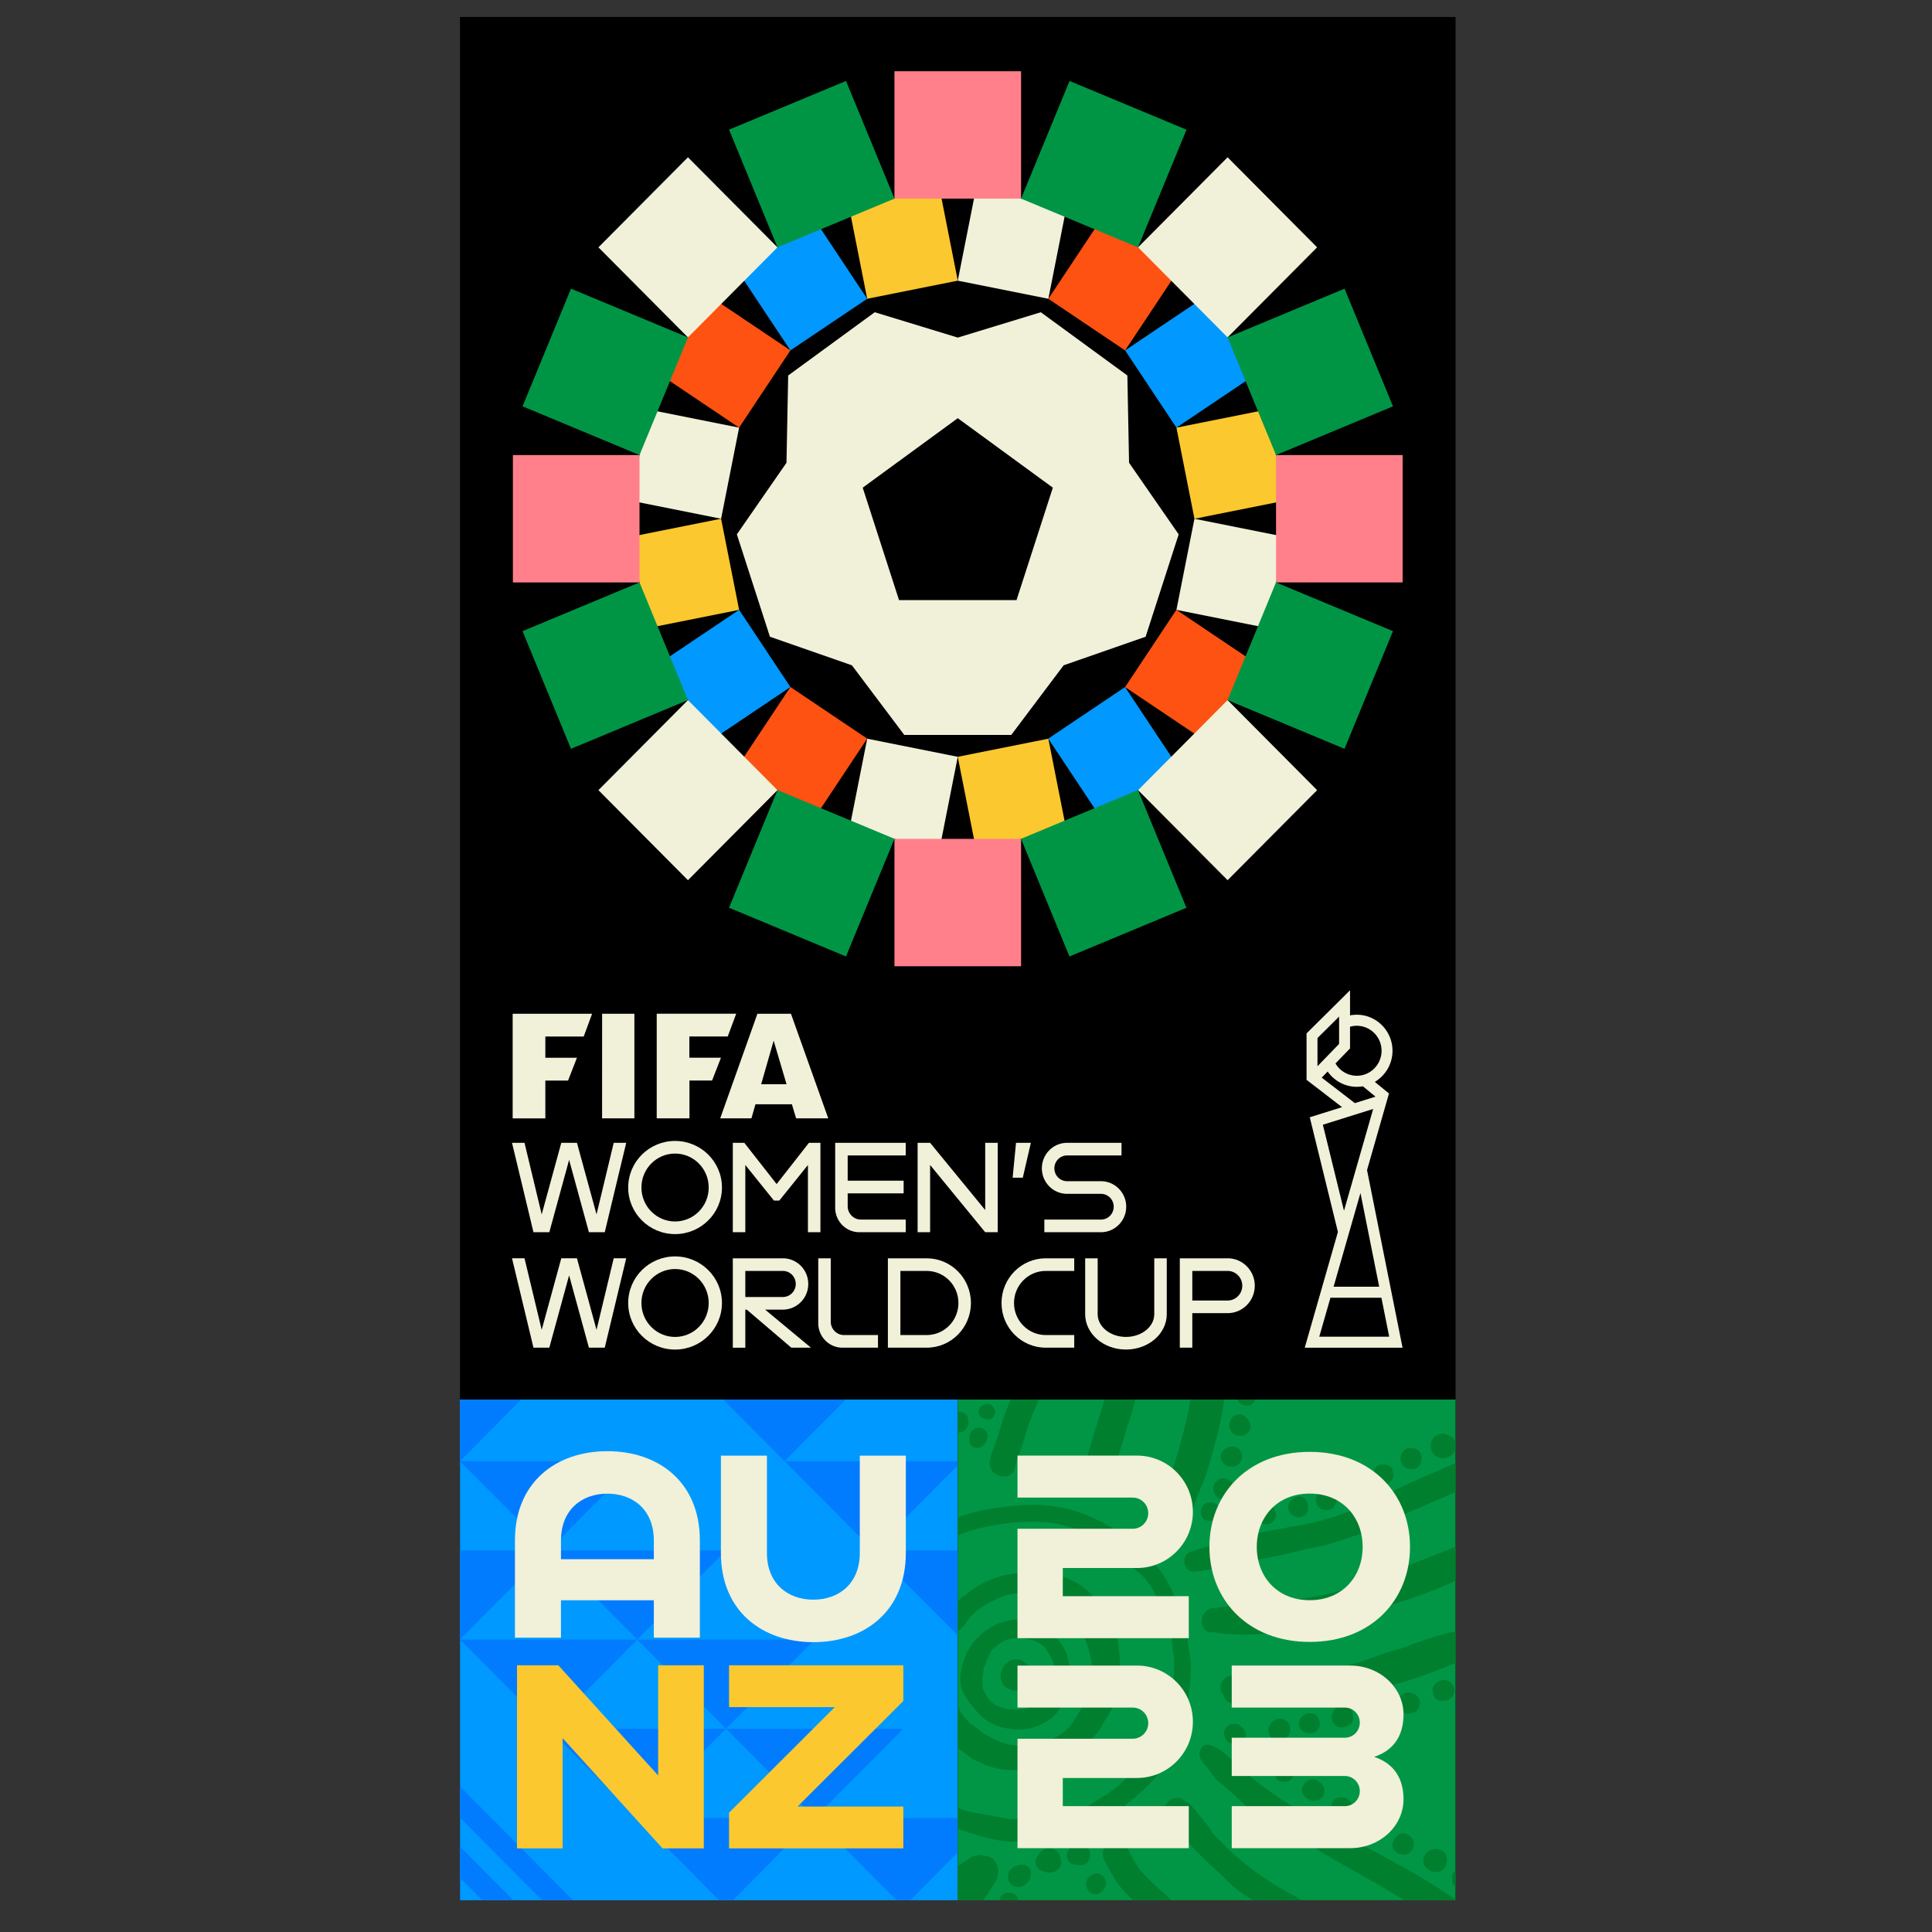 <svg xmlns='http://www.w3.org/2000/svg' xmlns:xlink='http://www.w3.org/1999/xlink' xml:space='preserve' id='Layer_1' version='1.1' viewBox='0 0 100 100'><rect x="0" y="0" width="100" height="100" fill="#333333" stroke="none"/><style id='style2' type='text/css'>.st0{fill:#f1f0d9}.st1{fill:#fcc82f}.st2{fill:#0198ff}.st3{fill:#fd5211}.st4{fill:#ff808b}.st5{fill:#009545}</style><g id='g3380' transform='matrix(.211 0 0 .211 0 -200)'><g id='g1031' style='opacity:1' transform='matrix(1.529 0 0 1.538 112.836 952.026)'><g id='g1114' transform='scale(.298)'><path id='rect4' fill='#000000' d='M0 0h536v1008H0z'/><g id='g76'><path id='path6' d='m360.216 238.61-.908-46.707-46.606-33.861L268 171.611l-44.702-13.57-46.606 33.861-.908 46.707-26.719 38.321 17.802 54.789 44.14 15.297 28.189 37.253h57.608l28.189-37.253 44.14-15.297 17.802-54.789zm-60.584 73.498h-63.264l-19.55-60.168L268 214.754l51.182 37.186Z' class='st0' style='fill:#f1f0d9'/><g id='g40'><path id='rect8' d='M213.909 96.757h49.719v49.719h-49.719z' class='st1' style='fill:#fcc82f' transform='rotate(-11.246 238.768 121.592)'/><path id='rect10' d='M159.896 119.129h49.719v49.719h-49.719z' class='st2' style='fill:#0198ff' transform='rotate(-33.75 184.745 143.982)'/><path id='rect12' d='M96.184 214.482h49.719v49.719H96.184z' class='st0' style='fill:#f1f0d9' transform='rotate(-78.749 121.046 239.339)'/><path id='rect14' d='M118.557 160.469h49.719v49.719h-49.719z' class='st3' style='fill:#fd5211' transform='rotate(-56.25 143.412 185.321)'/><path id='rect16' d='M96.184 272.945h49.719v49.719H96.184z' class='st1' style='fill:#fcc82f' transform='rotate(-101.251 121.043 297.8)'/><path id='rect18' d='M118.557 326.958h49.719v49.719h-49.719z' class='st2' style='fill:#0198ff' transform='scale(-1) rotate(56.25 658.182 -268.3)'/><path id='rect20' d='M213.909 390.67h49.719v49.719h-49.719z' class='st0' style='fill:#f1f0d9' transform='rotate(-168.754 238.768 415.525)'/><path id='rect22' d='M159.896 368.297h49.719v49.719h-49.719z' class='st3' style='fill:#fd5211' transform='scale(-1) rotate(33.75 1295.99 -609.03)'/><path id='rect24' d='M272.372 390.67h49.719v49.719h-49.719z' class='st1' style='fill:#fcc82f' transform='rotate(168.754 297.227 415.527)'/><path id='rect26' d='M326.385 368.297h49.719v49.719h-49.719z' class='st2' style='fill:#0198ff' transform='scale(-1) rotate(-33.75 -1295.997 1157.829)'/><path id='rect28' d='M390.097 272.945h49.719v49.719h-49.719z' class='st0' style='fill:#f1f0d9' transform='rotate(101.251 414.951 297.802)'/><path id='rect30' d='M367.724 326.958h49.719v49.719h-49.719z' class='st3' style='fill:#fd5211' transform='scale(-1) rotate(-56.25 -658.178 734.45)'/><path id='rect32' d='M390.097 214.482h49.719v49.719h-49.719z' class='st1' style='fill:#fcc82f' transform='rotate(78.749 414.952 239.346)'/><path id='rect34' d='M367.724 160.469h49.719v49.719h-49.719z' class='st2' style='fill:#0198ff' transform='rotate(56.25 392.57 185.324)'/><path id='rect36' d='M272.372 96.757h49.719v49.719h-49.719z' class='st0' style='fill:#f1f0d9' transform='rotate(11.246 297.21 121.634)'/><path id='rect38' d='M326.385 119.129h49.719v49.719h-49.719z' class='st3' style='fill:#fd5211' transform='rotate(33.75 351.226 143.98)'/></g><g id='g74'><path id='rect42' d='M233.917 29.059h68.166v68.166h-68.166z' class='st4' style='fill:#ff808b'/><path id='rect44' d='M155.302 44.697h68.166v68.166h-68.166z' class='st5' style='fill:#009545' transform='rotate(-22.5 189.376 78.777)'/><path id='rect46' d='M44.124 155.875h68.166v68.166H44.124z' class='st5' style='fill:#009545' transform='rotate(-67.5 78.206 189.954)'/><path id='rect48' d='M88.656 89.228h68.166v68.166H88.656z' class='st0' style='fill:#f1f0d9' transform='rotate(-45.001 122.738 123.313)'/><path id='rect50' d='M28.486 234.49h68.166v68.166H28.486z' class='st4' style='fill:#ff808b' transform='rotate(-90 62.57 268.573)'/><path id='rect52' d='M44.124 313.104h68.166v68.166H44.124z' class='st5' style='fill:#009545' transform='scale(-1) rotate(67.5 519.593 -117.04)'/><path id='rect54' d='M155.302 424.283h68.166v68.166h-68.166z' class='st5' style='fill:#009545' transform='scale(-1) rotate(22.5 2304.255 -952.07)'/><path id='rect56' d='M88.656 379.751h68.166v68.166H88.656z' class='st0' style='fill:#f1f0d9' transform='rotate(-134.999 122.738 413.836)'/><path id='rect58' d='M233.917 439.92h68.166v68.166h-68.166z' class='st4' style='fill:#ff808b' transform='rotate(180 268 474.003)'/><path id='rect60' d='M312.532 424.283h68.166v68.166h-68.166z' class='st5' style='fill:#009545' transform='scale(-1) rotate(-22.5 -2304.265 1742.465)'/><path id='rect62' d='M423.71 313.104h68.166v68.166H423.71z' class='st5' style='fill:#009545' transform='scale(-1) rotate(-67.5 -519.59 685.124)'/><path id='rect64' d='M379.178 379.751h68.166v68.166h-68.166z' class='st0' style='fill:#f1f0d9' transform='rotate(134.999 413.264 413.835)'/><path id='rect66' d='M439.347 234.49h68.166v68.166h-68.166z' class='st4' style='fill:#ff808b' transform='rotate(90 473.43 268.573)'/><path id='rect68' d='M423.71 155.875h68.166v68.166H423.71z' class='st5' style='fill:#009545' transform='rotate(67.5 457.783 189.956)'/><path id='rect70' d='M312.532 44.697h68.166v68.166h-68.166z' class='st5' style='fill:#009545' transform='rotate(22.5 346.6 78.775)'/><path id='rect72' d='M379.178 89.228h68.166v68.166h-68.166z' class='st0' style='fill:#f1f0d9' transform='rotate(45.001 413.265 123.307)'/></g></g><g id='g138' transform='matrix(1 0 0 1.004 0 -4.845)'><g id='g86'><g id='g84'><g id='g82'><g id='g80'><path id='path78' d='m507.462 714.248-19.122-94.695 11.812-40.827-7.622-6.2c5.687-3.34 9.515-9.515 9.515-16.573 0-10.592-8.623-19.215-19.215-19.215-1.245 0-2.465.118-3.643.345V523.69l-23.413 23.001v24.742l4.03 3.071 15.076 11.5-17.372 5.393 15.152 61.136-17.86 61.716h52.662zM479.187 543.14a13.073 13.073 0 0 1 3.643-.513c7.344 0 13.326 5.982 13.326 13.326s-5.982 13.318-13.326 13.318a13.295 13.295 0 0 1-11.467-6.57l7.824-8.001zm-17.524 6.015 11.635-11.425v14.563l-11.635 11.896zm2.288 21.108 3.188-3.247c3.483 4.921 9.212 8.144 15.69 8.144 1.11 0 2.204-.093 3.264-.278h.008l6.789 5.527-11.113 3.449zm.606 25.112 27.081-8.413-15.707 54.28zm20.241 36.402 10.087 49.947h-24.549zm11.282 55.836 4.19 20.746h-37.64l6.007-20.746z' class='st0' style='fill:#f1f0d9'/></g></g></g></g><g id='g136'><g id='g102'><path id='polygon88' d='m43.996 643.172-9.252-38.147h-6.73l11.556 47.65H48.1l10.656-38.56 10.656 38.56h8.53l11.556-47.65h-6.73l-9.252 38.147-10.542-38.147h-8.436z' class='st0' style='fill:#f1f0d9'/><path id='path90' d='M115.799 604.02c-13.939 0-25.238 11.117-25.238 24.83 0 13.713 11.3 24.83 25.238 24.83 13.938 0 25.238-11.117 25.238-24.83.001-13.714-11.299-24.83-25.238-24.83zm0 42.928c-10.002 0-18.111-8.103-18.111-18.099s8.109-18.099 18.111-18.099 18.111 8.103 18.111 18.099-8.108 18.099-18.111 18.099z' class='st0' style='fill:#f1f0d9'/><path id='polygon92' d='M194.059 652.675h-6.73v-35.826l-15.404 18.958h-2.894l-15.412-18.975v35.843h-6.731v-47.65h6.192l17.398 21.991 17.389-21.991h6.192z' class='st0' style='fill:#f1f0d9'/><path id='path94' d='M239.982 611.755v-6.73h-37.978v34.61c0 7.202 5.838 13.04 13.04 13.04h24.938v-6.73h-24.097a7.151 7.151 0 0 1-7.151-7.151v-6.848h30.126v-6.73h-30.126v-13.461z' class='st0' style='fill:#f1f0d9'/><path id='polygon96' d='M253.112 652.675h-6.73v-47.65h6.73l29.656 35.825v-35.825h6.73v47.65h-6.73l-29.656-35.826z' class='st0' style='fill:#f1f0d9'/><path id='polygon98' d='m299.362 605.025-1.822 18.578h5.468l4.347-18.578z' class='st0' style='fill:#f1f0d9'/><path id='path100' d='M358.681 639.08c0 7.504-6.082 13.595-13.595 13.595h-30.471v-6.73h30.471a6.862 6.862 0 0 0 6.865-6.865 6.862 6.862 0 0 0-6.865-6.865h-18.214c-7.504 0-13.595-6.091-13.595-13.595 0-7.504 6.091-13.595 13.595-13.595h29.277v6.73h-29.277a6.862 6.862 0 0 0-6.865 6.865 6.862 6.862 0 0 0 6.865 6.865h18.214c7.513 0 13.595 6.09 13.595 13.595z' class='st0' style='fill:#f1f0d9'/></g><g id='g124'><path id='polygon104' d='M46.3 714.228h1.799l10.656-38.559 10.656 38.559h8.53l11.556-47.65h-6.73l-9.252 38.147-10.542-38.147h-8.436l-10.542 38.147-9.251-38.147h-6.73l11.556 47.65h1.799z' class='st0' style='fill:#f1f0d9'/><path id='path106' d='M115.799 665.574c-13.939 0-25.238 11.117-25.238 24.83 0 13.713 11.3 24.83 25.238 24.83 13.938 0 25.238-11.117 25.238-24.83.001-13.714-11.299-24.83-25.238-24.83zm0 42.928c-10.002 0-18.111-8.103-18.111-18.099s8.109-18.099 18.111-18.099 18.111 8.103 18.111 18.099-8.108 18.099-18.111 18.099z' class='st0' style='fill:#f1f0d9'/><path id='path108' d='M380.521 666.581v29.798c0 10.407-9.835 18.845-21.966 18.845s-21.966-8.438-21.966-18.845v-29.798h6.73v29.798c0 6.688 6.823 12.115 15.236 12.115s15.236-5.426 15.236-12.115v-29.798z' class='st0' style='fill:#f1f0d9'/><g id='g112'><path id='path110' d='M164.278 693.94h9.55c7.555 0 13.679-6.125 13.679-13.679 0-7.555-6.125-13.679-13.679-13.679h-26.939v47.65h6.73V693.94h.766l24.004 20.292h10.568zm-10.659-6.73v-13.898h20.209a6.951 6.951 0 0 1 6.949 6.949 6.951 6.951 0 0 1-6.949 6.949z' class='st0' style='fill:#f1f0d9'/></g><g id='g116'><path id='path114' d='M206.771 707.501a7.151 7.151 0 0 1-7.151-7.151v-33.769h-6.73v34.61c0 7.202 5.838 13.04 13.04 13.04h19.119v-6.73z' class='st0' style='fill:#f1f0d9'/></g><path id='path118' d='M251.258 666.581h-20.881v47.65h20.881c13.158 0 23.825-10.667 23.825-23.825 0-13.157-10.667-23.825-23.825-23.825zm0 40.92h-14.15v-34.19h14.15c9.439 0 17.095 7.656 17.095 17.095s-7.656 17.095-17.095 17.095z' class='st0' style='fill:#f1f0d9'/><path id='path120' d='M330.7 707.501h-15.325c-9.439 0-17.095-7.656-17.095-17.095s7.656-17.095 17.095-17.095H330.7v-6.73h-15.325c-13.158 0-23.825 10.667-23.825 23.825s10.667 23.825 23.825 23.825H330.7Z' class='st0' style='fill:#f1f0d9'/><path id='path122' d='M413.281 666.581h-25.743v47.65h6.73v-18.416h19.013c8.076 0 14.613-6.545 14.613-14.622 0-8.067-6.537-14.612-14.613-14.612zm0 22.505h-19.013v-15.774h19.013a7.883 7.883 0 0 1 7.883 7.883c-.001 4.357-3.526 7.891-7.883 7.891z' class='st0' style='fill:#f1f0d9'/></g><g id='g134'><path id='polygon126' d='M76.504 591.959h17.394v-55.736H76.526z' class='st0' style='fill:#f1f0d9'/><path id='polygon128' d='M45.961 548.359h20.654l4.517-12.136H28.364v55.781h17.597v-20.159h12.226l4.787-12.181H45.961z' class='st0' style='fill:#f1f0d9'/><path id='path130' d='M178.199 536.223H160.13l-20.024 55.736h16.811l2.158-7.484h19.62l2.27 7.484h17.305zM162.152 573.8l6.72-23.238 6.944 23.238z' class='st0' style='fill:#f1f0d9'/><path id='polygon132' d='m135.723 571.822 4.787-12.181h-17.013v-11.304h20.654l4.562-12.136h-42.791V591.959h17.62v-20.137z' class='st0' style='fill:#f1f0d9'/></g></g></g><g id='g166'><path id='rect140' d='M0 740h268v268H0z' style='fill:#09f'/><g id='g150'><defs id='defs143'><path id='SVGID_1_' d='M0 740h268v268H0z'/></defs><clipPath id='SVGID_00000054985755748264509110000002163270367851144075_'><use xlink:href='#SVGID_1_' id='use145' width='100%' height='100%' x='0' y='0' style='overflow:visible'/></clipPath><path id='path148' d='m95.479 773-47.74 47.74L0 773ZM47.74 820.74l47.74 47.74 47.74-47.74zm47.739 47.739 47.74 47.74 47.74-47.74zm47.74 47.74 47.74 47.74 47.74-47.74zm47.739 47.739 47.74 47.74 47.74-47.74zM-47.74 820.74 0 868.479l47.74-47.74h-95.48ZM0 868.479l47.74 47.74 47.74-47.74zm47.74 47.74 47.74 47.74 47.74-47.74zm47.739 47.739 47.74 47.74 47.74-47.74zM-47.74 725.26 0 773l47.74-47.74ZM174.74 773l47.74 47.74L270.22 773Zm47.739 47.74 47.74 47.74 47.74-47.74zM127 725.26 174.74 773l47.74-47.74ZM-22.813 940.958l77.917 77.917h16.667l-94.583-94.583v16.666zm0 32.195 45.722 45.722h16.667l-62.389-62.389z' clip-path='url(#SVGID_00000054985755748264509110000002163270367851144075_)' style='fill:#027cff'/></g><g id='g164'><g id='g156'><path id='polygon152' d='M106.701 882.222h24.556v98h-22.222l-53.778-59v59H30.701v-98h22.223l53.777 59z' class='st1' style='fill:#fcc82f'/><path id='polygon154' d='M238.688 957.833v22.389h-93.82v-19.111l56.944-56.5h-56.944v-22.389h93.82v19.111l-56.945 56.5z' class='st1' style='fill:#fcc82f'/></g><g id='g162'><path id='path158' d='M79.369 767.64c-27.49 0-49.78 16.47-49.78 47.77v52.03h24.78v-20h50v20h24.78v-52.03c0-31.3-22.29-47.77-49.78-47.77zm25 57.8h-50v-10.03c0-16.4 11.19-25.04 25-25.04s25 8.64 25 25.04z' class='st0' style='fill:#f1f0d9'/><path id='path160' d='M240.039 770.04v52.03c0 31.3-22.29 47.78-49.78 47.78-27.49 0-49.78-16.48-49.78-47.78v-52.03h24.78v52.03c0 16.4 11.19 25.04 25 25.04 13.8 0 25-8.64 25-25.04v-52.03z' class='st0' style='fill:#f1f0d9'/></g></g></g><g id='g194'><path id='rect168' d='M268 740h268v268H268z' style='fill:#009645'/><g id='g178'><defs id='defs171'><path id='SVGID_00000157278557299782113090000000695928040682338443_' d='M268 740h268v268H268z'/></defs><clipPath id='SVGID_00000019642650818274312580000009043661108192746166_'><use xlink:href='#SVGID_00000157278557299782113090000000695928040682338443_' id='use173' width='100%' height='100%' x='0' y='0' style='overflow:visible'/></clipPath><path id='path176' d='M307.171 889.126a7.396 7.396 0 0 1-.873 2.742c-1.848 3.379-6.149 4.663-9.695 3.473-2.466-.827-4.427-2.47-5.224-5.006-.49-1.559-.372-3.374.134-4.915 1.186-3.608 4.153-6.425 8.13-6.402 1.69.01 3.171.652 4.295 1.686a7.239 7.239 0 0 1 3.46 4.398 6.303 6.303 0 0 1-.227 4.024zm20.793-2.088a32.89 32.89 0 0 1-1.714 10.875 14.147 14.147 0 0 1-.538 2.229c-.681 2.005-1.842 4.102-3.313 5.993-1.283 2.011-2.893 3.745-4.933 4.875a22.204 22.204 0 0 1-2.946 2.035c-10.856 6.176-27.823 4.097-35.988-5.772-4.031-4.873-9.063-10.173-9.177-16.872-.111-6.478 2.34-13.951 6.114-19.174 7.092-9.814 21.324-16.78 32.988-11.744 9.476 4.091 17.903 11.052 19.122 20.673.034.078.077.151.105.233.82 2.356.695 4.466.28 6.649zm-7.792-3.408c-.552-2.979-1.734-5.786-3.53-8.219-.031-.03-.065-.058-.096-.088-.744-1.611-1.728-3.068-3.501-4.243-3.5-2.32-8.242-3.427-12.398-3.341-.219.005-.416.041-.615.074-.269-.008-.538-.019-.807-.015-4.482.058-7.215 1.51-10.544 4.281-.783.652-1.504 1.237-2.229 1.755l-.043.042c-.81 1.307-1.484 2.742-2.068 4.245a13.97 13.97 0 0 0-.281.646l-.006.015a6.186 6.186 0 0 0-.736 1.557 7.168 7.168 0 0 0-.255 1.356c-.218.326-.434.654-.64.99-.558.91-.669 1.843-.481 2.693-.5 1.657-.734 3.361-.607 5.131l-.024.148c.073.335.111.695.068 1.106-.077.743-.048 1.566.067 2.427 1.054 2.773 2.4 5.434 4.523 7.546 3.164 3.148 7.865 3.864 12.146 4.172 8.453.607 15.146-3.071 19.047-10.62 1.98-3.835 3.119-7.827 3.01-11.658zm35.194-.723c-.084-4.619-.626-9.303-1.19-13.93-.115-.327-.227-.659-.345-.976-2.604-6.981-6-14.301-10.657-20.15-4.331-5.438-10.357-9.88-16.85-12.384-5.713-2.203-11.684-2.094-17.668-2.004-.641-.072-1.28-.14-1.917-.202-10.809-1.051-20.789 1.932-29.298 7.518-1.129.642-2.244 1.304-3.252 2.13-.244.2-.5.48-.763.782-.378.302-.752.609-1.123.922-1.154.465-2.086 1.206-3.004 2.384l-2.17 1.441c-1.065.707-1.612 1.669-1.772 2.67-.653.304-1.248.826-1.699 1.633l-1.886 3.371c-1.38 2.466-.108 4.639 1.812 5.478.783 2.145 3.651 3.603 5.768 1.499l.665-.663c.188-.304.425-.601.765-.875 1.564-1.262 2.462-3.513 3.84-5.031 1.687-1.859 3.616-3.528 5.67-4.974 3.538-2.489 7.794-4.465 11.79-6.108 5.985-2.461 13.693-1.942 20.289.345l.067.004c8.953.674 14.181 4.429 18.749 12.013 4.147 6.885 7.614 14.539 8.692 22.557a42.453 42.453 0 0 1-1.11 16.777 83.97 83.97 0 0 1-4.623 8.813c-1.79 2.971-3.809 6.53-6.237 9.538-1.706 1.617-3.558 3.105-5.592 4.4-10.911 6.947-24.722 7.435-35.8 1.325-1.58-.787-3.082-1.7-4.729-2.519-.153-.076-.308-.145-.461-.217-1.899-1.816-3.887-3.6-6.209-4.723-1.198-1.187-2.42-2.372-3.499-3.624-.152-.19-.307-.377-.466-.56-.116-.144-.235-.287-.347-.433a42.206 42.206 0 0 1-2.413-4.494c-.889-1.938-2.81-2.463-4.601-2.076-2.842-.157-5.669 2.163-4.674 5.522 1.424 4.807 3.269 9.463 5.464 13.97.454.933 1.078 1.547 1.778 1.906.636.792 1.18 1.616 1.726 2.429.853.707 1.693 1.419 2.538 2.045 1.699 1.258 3.368 2.568 5.065 3.838.574.248 1.131.534 1.664.89.106.071.185.155.28.23 1.364.322 2.598.819 3.942 1.547.302.164.56.352.783.557 4.604 1.649 9.392 2.768 14.31 2.859 6.256.116 12.076-1.764 17.762-4.193 5.682-2.427 11.408-4.696 17.112-7.064a39.669 39.669 0 0 0 4.326-2.117c.123-.162.256-.313.383-.47 4.998-3.135 8.3-7.621 10.856-12.638 2.32-3.236 4.308-6.683 5.438-10.726 1.427-5.11 2.319-10.302 2.842-15.535-.002-.901-.005-1.803-.021-2.707zm37.777-5.056c-.222-1.651-.616-3.243-.909-4.841a5.082 5.082 0 0 0-.316-2.291 14.133 14.133 0 0 1-.008-2.188c.377-.834.453-1.848.057-3.005-4.285-12.506-8.564-27.554-18.099-37.467-.148-.77-.528-1.539-1.212-2.245-12.629-13.027-29.068-23.369-46.847-27.582-9.385-2.224-20.165-2.168-29.682-1.169-10.228 1.073-20.839 2.993-30.363 6.926-5.279 2.18-2.965 10.891 2.393 8.679 8.465-3.495 17.981-5.47 27.078-6.511 8.851-1.013 19.44-1.311 28.182.754 12.735 3.008 24.593 9.405 34.702 17.74-.348 1.634.205 3.382 2.17 4.39 13.953 7.155 18.334 25.259 23.001 38.879.011.032.025.06.036.091.02.968.04 1.936.066 2.904.123.283.2.583.248.888a5.125 5.125 0 0 0 .293 2.594c-.019.086-.026.176-.05.26.019.065.039.127.05.201.043.308.078.615.116.922l.008-.001-.002.046c.257 2.055.423 4.094.446 6.177.002.185-.018.355-.039.524.006.211.015.422.014.634-.017 5.771-.796 11.529-1.42 17.256-.937 8.613-2.622 16.393-6.729 23.448-1.479-.106-3.009.474-4.04 2.064-4.748 7.325-10.319 13.986-16.771 19.872-6.472 5.904-14.343 9.157-21.099 14.571a104.353 104.353 0 0 1-4.627 1.961c-9.568 3.757-19.362 3.344-29.39 2.192-2.746.2-5.713-.238-8.635-.766a3179.764 3179.764 0 0 0-15.246-2.714c-3.224-.565-6.707-1.309-9.369-3.302a3.756 3.756 0 0 1-.574-.539c-3.875.267-5.303 6.158-1.787 8.372.089 1.708 1.036 3.376 3.093 4.076 10.542 3.585 20.514 7.065 31.785 7.033 11.24-.032 23.938.231 34.764-3.127 2.805-.87 5.541-1.959 8.214-3.199 1.743-1.447 3.447-2.952 5.23-4.302 4.32-3.27 8.093-7.073 12.274-10.495 4.339-3.552 8.531-7.067 12.354-11.19 2.635-2.842 4.94-5.952 7.273-9.041a3.678 3.678 0 0 0-.045-.667c6.664-8.286 10.419-17.857 11.702-28.559.806-6.729 1.7-13.532 1.978-20.307.107-2.666.087-5.3-.268-7.946zm-105.7-133.4c-.111-.165-.239-.313-.366-.461-.035-.054-.082-.1-.12-.151l-.023-.027c-.098-.128-.192-.259-.313-.37l-.708-.547a3.48 3.48 0 0 0-1.766-.478 3.927 3.927 0 0 0-.873.034 8.825 8.825 0 0 0-.883.124c-.424.083-.855.323-1.231.63-1.135.687-2.026 1.969-1.973 3.32.073 1.825 1.22 3.097 2.889 3.657.47.158.965.253 1.454.325.62.167 1.241.167 1.861 0a3.486 3.486 0 0 0 1.544-.9c.484-.621.777-.924.998-1.693.11-.385.177-.788.177-1.19 0-.784-.229-1.623-.667-2.273zm-3.409 15.081c-.155-2.051-1.42-3.752-3.436-4.299-1.845-.501-4.248.237-5.277 1.903a4.213 4.213 0 0 0-.483.754c-.683 1.405-.888 3.224-.54 4.756.447 1.968 2.275 3.303 4.278 3.211 1.702-.078 3.068-.982 4.081-2.294.866-1.119 1.486-2.593 1.377-4.031zm-10.478-8.46c.042-2.578-2.102-4.392-4.618-4.421-2.428-.028-4.126 1.86-4.437 4.09-.571 1.523-.526 3.365.354 4.697 1.54 2.333 4.78 3.055 6.889 1.013.324-.313.594-.693.819-1.112.16-.17.312-.349.444-.545.753-1.112.893-2.482.549-3.722zm31.343-29.326c-4.04 8.39-8.056 16.81-11.347 25.529-1.584 4.196-2.785 8.473-4.117 12.748-1.304 4.186-3.203 8.137-4.089 12.447-1.808 8.794 11.684 12.555 13.5 3.722.771-3.752 2.345-7.166 3.562-10.777 1.422-4.222 2.496-8.538 4.019-12.731 2.974-8.189 6.785-16.031 10.561-23.872 3.891-8.081-8.177-15.19-12.089-7.066zm43.971 4.814c-.239 4.523-.453 8.677-1.74 13.033-1.369 4.633-2.842 9.238-4.263 13.855l-8.242 26.786c-3.035 9.864 12.404 14.081 15.428 4.253l8.811-28.634c1.414-4.596 3.001-9.176 4.242-13.822 1.357-5.08 1.489-10.25 1.764-15.472.543-10.289-15.459-10.26-16 .001zm63.232-2.224c-.489-11.54-18.492-11.602-18 0 .526 12.413-2.153 24.274-5.449 36.165-1.543 5.568-2.998 11.222-5.009 16.643-2.073 5.589-4.908 10.816-6.228 16.668-2.545 11.281 14.805 16.098 17.357 4.785 1.319-5.847 4.169-11.074 6.228-16.668 2.217-6.023 3.835-12.307 5.518-18.495 3.465-12.734 6.145-25.837 5.583-39.098zm-11.981 298.76c-8.006-5.456-14.131-12.898-21.464-19.182-4.049-3.469-8.114-7.3-11.68-11.259-3.375-3.747-5.481-8.627-7.904-13.02-4.352-7.891-16.447-.837-12.089 7.066 2.73 4.95 5.2 10.155 8.875 14.492 3.821 4.508 8.412 8.778 12.898 12.621 8.278 7.093 15.226 15.189 24.298 21.371 7.464 5.086 14.476-7.04 7.066-12.089zm65.168-9.673c-14.297-6.223-28.191-13.74-40.538-23.324-6.993-5.428-13.371-11.543-19.469-17.94a7.105 7.105 0 0 0-.427-.71 25.665 25.665 0 0 1-1.225-2.009c-.599-.587-1.084-1.317-1.467-2.102-2.017-2.225-3.94-4.568-5.828-6.903a8.53 8.53 0 0 1-.627-.939c-.965-.963-1.938-1.985-2.724-3.095-.125-.053-.245-.117-.372-.165a11.025 11.025 0 0 0-1.13-.794 6.816 6.816 0 0 0-1.15-.55c-3.329-2.975-7.506-1.646-9.768 1.211a8.108 8.108 0 0 0-1.387 2.321c1.764 6.251 6.363 11.001 10.673 16.04a161.246 161.246 0 0 0 15.599 15.834c6.028 5.319 11.301 11.609 18.257 15.667 2.37 1.382 4.399 2.986 6.291 4.704 8.988 5.676 18.439 10.583 28.227 14.843 3.492 1.52 7.473 1.001 9.577-2.511 1.765-2.947.949-8.072-2.512-9.578zm81.906 2.575c-22.425-17.916-48.166-30.416-73.388-43.8-12.587-6.679-25.063-13.641-36.788-21.761-5.691-3.941-11.17-8.164-16.354-12.754-5.239-4.638-9.691-10.362-16.496-12.692-5.198-1.78-7.865 4.963-4.793 8.282.034.044.075.088.111.132.557 1.163 1.305 2.129 2.33 2.912 1.816 2.485 3.667 4.932 5.597 7.295a261.393 261.393 0 0 1 12.319 10.745c.958.89 1.905 1.79 2.849 2.694 1.228.915 2.255 2.15 3.597 2.828.528.274.952.672 1.279 1.139.136.073.266.153.403.224 6.217 3.254 12.475 6.163 18.431 9.91 6.159 3.875 12.214 7.89 18.469 11.612 24.378 14.506 50.374 26.815 71.862 45.645 3.927 3.441 9.364-.593 8.627-4.505 3.232-1.183 5.31-5.217 1.945-7.906zm-3.944-153.338c-12.877 1.953-25.049 6.228-37.136 10.808-2.712.637-5.411 1.345-8.073 2.273-4.058 1.414-8.114 2.832-12.171 4.249-.61.213-1.239.458-1.874.71a2052.33 2052.33 0 0 1-10.603 2.653c-.355.055-.687.14-1.001.25-8.005 1.975-16.026 3.882-24.076 5.629-3.925.265-7.856.442-11.785.635-4.444.218-12.033 1.992-16.247.176a6.986 6.986 0 0 0-.605-.226c-.718-.755-1.527-1.337-2.655-1.648-1.436-.396-3.349-.217-4.623.605-2.466 1.59-4.178 5.532-2.153 8.209.275.363.557.708.842 1.047l.046.343a6.005 6.005 0 0 0 1.543 2.648l1.214.938c.915.531 1.902.8 2.959.815.878.47 1.81.883 2.807 1.238 2.031.724 4.427-.106 5.952-1.667a113.59 113.59 0 0 0 4.259-.15c5.495-.27 10.993-.507 16.484-.845.817.184 1.719.201 2.696-.007.409-.087.816-.181 1.224-.269 10.709-.863 21.156-2.748 31.443-5.978 3-.942 5.974-1.964 8.936-3.025 1.314 1.508 3.323 2.426 5.806 1.925 15.79-3.185 30.601-9.525 45.573-15.294 2.193-.845 3.416-2.529 3.851-4.373.186-.029.369-.069.556-.097 7.611-1.155 4.378-12.719-3.189-11.572zm6.476-45.678c-1.37-1.461-3.441-2.138-5.993-1.142l-33.677 13.143c-11.331 4.422-22.61 9.392-34.295 12.813-22.536 6.598-46.957 7.3-70.203 9.753-8.235.869-8.324 13.878 0 13 .129-.014.259-.026.388-.039.56.179 1.143.311 1.74.389 25.867 3.379 51.468-3.367 76.232-10.14 23.137-6.327 46.489-13.097 66.98-25.944 5.157-3.233 3.086-10.085-1.172-11.833zm-6.342-46.373c-17.097 8.067-34.815 14.412-51.306 23.794a6.065 6.065 0 0 0-.968.681c-6.998 2.85-14.042 5.589-21.234 7.881-12.214 3.893-24.847 5.423-37.374 7.914-13.118 2.609-25.923 6.513-38.7 10.417-6.715 2.052-3.901 12.567 2.818 10.634 7.374-.442 14.403-3.138 21.677-4.328 8.119-1.328 16.213-2.675 24.253-4.437a345.152 345.152 0 0 0 13.154-3.163c3.925-.667 7.833-1.489 11.767-2.596 9.14-2.573 18.109-5.674 26.923-9.203 1.046-.419 1.844-1.05 2.429-1.797l47.113-20.29c1.833-.79 2.7-2.114 2.855-3.545.847-.644 1.406-1.421 1.703-2.261l.441-.205c6.399-3.016.822-12.503-5.551-9.496zM287.434 986.408c-1.451-1.451-3.159-2.156-4.904-2.261-1.365-.486-2.958-.568-4.741-.053-.179.052-.352.114-.527.174-1.207.228-2.236.7-3.082 1.35a6.814 6.814 0 0 0-.91.718c-.074.052-.151.098-.225.152a20.35 20.35 0 0 0-2.482 1.504 8.17 8.17 0 0 0-2.483 1.933 9.966 9.966 0 0 0-1.158 1.624 8.323 8.323 0 0 1-.874.641c-1.723 1.085-3.75 1.625-5.475 2.692-2.867 1.774-4.28 4.414-4.459 7.79-.148 2.795 9.074 19.051 15.727 15.313 3.915-2.199 7.568-4.877 9.612-8.992.393-.791.743-1.558 1.087-2.308 2.171-2.731 3.91-5.898 5.773-8.75.859-1.315 1.241-2.638 1.266-3.903.56-2.684-.29-5.769-2.145-7.624zm12.959 20.843c-.194-.785-.385-.964-.8-1.501-.338-.437-.739-.831-1.221-1.116a4.284 4.284 0 0 0-.336-.169c-.023-.012-.047-.021-.07-.032a6.283 6.283 0 0 0-.224-.096c-.04-.016-.079-.033-.12-.047a2.786 2.786 0 0 0-.354-.116 6.192 6.192 0 0 0-.586-.09 6.995 6.995 0 0 0-1.212-.135c-.272-.001-.567.062-.826.096-.301.04-.524.047-.788.142-.867.312-1.479.641-2.153 1.267-.692.644-.963 1.322-1.288 2.182a4.3 4.3 0 0 0 0 2.268c.132.555.387 1.039.764 1.451.301.464.7.831 1.197 1.099a4.24 4.24 0 0 0 2.153.582c.38.045.761.074 1.143.074 1.268.001 2.619-.404 3.521-1.338.553-.573.976-1.223 1.203-1.994a4.67 4.67 0 0 0 .173-1.333 6.772 6.772 0 0 0-.176-1.194zm6.829-12.623c0 .441-.035.882-.139 1.305-.235.957-.894 1.747-1.511 2.478-1.878 2.225-4.943 3.364-7.648 1.868a5.561 5.561 0 0 1-2.825-4.12c-.24-1.788.343-3.486 1.575-4.805.911-.975 2.083-1.489 3.309-1.946 1.371-.511 2.664-.47 4.088-.263 1.128.164 2.1 1.154 2.689 2.068.65 1.008.711 2.277.462 3.415zm15.991-9.403a5.334 5.334 0 0 0-.612-2.064c-1.231-2.246-4.106-3.321-6.57-2.721-1.324.238-2.429.746-3.44 1.739a10.816 10.816 0 0 0-1.874 2.51c-.906 1.675-1.198 3.639-.19 5.363.792 1.353 2.305 2.164 3.787 2.512.122.029.243.046.364.071.691.331 1.463.54 2.296.59 2.596.157 5.095-1.073 6.242-3.47.684-1.427.724-3.171-.003-4.53zm16.049-1.52c-.097 1.943-.808 3.83-2.568 4.86-1.248.73-2.585.657-3.951.555-.417-.031-.833-.057-1.248-.105-1.51-.175-2.747-.614-3.707-1.856a5.246 5.246 0 0 1-.375-5.819c.755-1.306 2.034-2.303 3.48-2.742.221-.102.444-.184.666-.224 1.332-.24 2.558-.238 3.778.132l.122.018c.785.134 1.436.52 1.946 1.052 1.215.995 1.937 2.531 1.857 4.129zm8.13 13.017c-.797-1.888-2.699-3.147-4.772-3.068a4.815 4.815 0 0 0-2.898 1.08c-.062.033-.131.059-.191.094a5.029 5.029 0 0 0-2.418 4.206c-.006.389.053.799.155 1.198.059.758.328 1.585.707 2.199a5.054 5.054 0 0 0 2.85 2.183c.862.249 1.816.194 2.674-.025.985-.251 2.071-.986 2.654-1.887.363-.341.692-.771.945-1.196.853-1.44.935-3.264.294-4.784zm198.557.71c-.497 2.8-2.721 5.048-5.665 5.057-1.174 0-2.629-.308-3.634-.943a5.402 5.402 0 0 1-2.44-3.696c-.252-1.618-.257-3.159.636-4.614.824-1.344 2.386-2.401 3.999-2.511.597-.279 1.249-.448 1.829-.397 1.018.09 1.84.236 2.751.708.795.413 1.418 1.121 1.9 1.857.896 1.369.898 2.993.624 4.539zm-14.767-12.479c-.096-.949-.479-1.854-1.259-2.521-1.339-1.145-2.729-1.799-4.498-1.909-1.292-.081-2.711.326-3.787 1.038-3.245 2.147-4.317 6.883-.95 9.484 1.015.784 2.139 1.507 3.414 1.779 2.191.468 4.34-.258 5.71-2.031.907-1.174 1.499-2.653 1.575-4.144a5.259 5.259 0 0 0-.205-1.696zm-17.706-7.127c.002-.052.011-.099.012-.153.033-2.257-1.471-3.948-3.409-4.885-1.104-.534-2.251-.789-3.467-.454-.768.212-1.582.706-2.164 1.339-.805.591-1.394 1.372-1.789 2.307-.491 1.163-.711 2.365-.38 3.63a5.199 5.199 0 0 0 2.306 3.066c1.453.873 3.355 1.155 4.982.683.856-.248 1.568-.708 2.182-1.347.13-.135.227-.256.325-.378.009-.009.021-.015.029-.024.961-1.042 1.48-2.39 1.373-3.784zm-33.679-22.027a5.438 5.438 0 0 0-1.784-1.848 4.091 4.091 0 0 0-.782-.377 4.475 4.475 0 0 0-2.139-.549c-1.681-.152-3.443.243-4.681 1.457-1.689 1.656-1.935 4.317-.748 6.325a5.236 5.236 0 0 0 2.091 1.975c1.062.54 1.719.623 2.915.759.978.111 2.005-.137 2.858-.618.583-.328.999-.727 1.379-1.19a5.61 5.61 0 0 0 1.333-2.2c.376-1.159.168-2.708-.442-3.734zm-16.04-2.513c-2.437 2.365-6.583 1.908-8.68-.533a4.28 4.28 0 0 1-.482-.405c-.748-.748-1.412-2.092-1.318-3.182.093-1.073.249-1.961.844-2.881.27-.418.59-.777.94-1.098 1.288-1.594 3.445-2.16 5.442-1.731.739.159 1.349.533 1.848 1.018 1.335.742 2.394 1.901 2.858 3.414.577 1.879-.053 4.041-1.452 5.398zM448.9 938.167c-.069-.248-.18-.463-.283-.709-.267-.633-.594-1.173-1.095-1.671-.756-.752-1.716-1.203-2.723-1.512-1.097-.337-2.488-.119-3.468.454-.364.213-.72.507-1.035.849-.817.681-1.378 1.574-1.715 2.612-.553 1.7.067 3.606 1.227 4.879.986 1.082 2.41 1.404 3.799 1.498 1.234.084 2.463-.374 3.422-1.114.548-.423.991-.849 1.352-1.465.191-.326.393-.844.506-1.203.133-.422.197-.888.181-1.331-.012-.365-.071-.938-.168-1.287zm-27.477-14.777c-1.752 1.354-4.442 1.446-6.443.602-2.531-1.068-4.217-3.874-3.386-6.635.499-1.659 1.858-3.081 3.552-3.537 1.173-.315 2.125-.188 3.299-.019.921.132 1.735.82 2.325 1.565.748.5 1.432 1.196 1.851 1.948 1.14 2.051.659 4.641-1.198 6.076zm23.997-10.898c-1.799-1.872-4.554-2.051-6.789-.894-1.881.974-3.327 3.083-3.368 5.22a5.012 5.012 0 0 0 .366 1.972c.357 1.302 1.133 2.462 2.371 3.139.948.519 2.007.878 3.098.899 2.686.05 4.665-1.849 5.52-4.247.716-2.011.291-4.54-1.198-6.089zm17.076-1.121c-.094-.417-.23-.823-.467-1.19-.595-.923-1.557-1.886-2.689-2.068-.711-.114-1.439-.253-2.164-.22a5.072 5.072 0 0 0-3.032 1.151l-.009.005c-2.321 1.374-3.22 4.446-1.875 6.812a5.044 5.044 0 0 0 1.979 1.951c.523.282 1.13.494 1.752.597a6.327 6.327 0 0 0 2.964.091c2.271-.489 4.014-2.635 4.041-4.953a4.854 4.854 0 0 0-.5-2.176zm18.192-2.433.002-.071c-.008-1.737-.891-3.377-2.416-4.251-.974-.558-2.231-.778-3.333-.797-2.745-.046-4.817 2.105-5.44 4.638-.287 1.167-.277 2.395.158 3.508a5.172 5.172 0 0 0 2.206 2.719c1.42.857 3.171.982 4.722.483.764-.166 1.494-.457 2.109-.887.977-.684 1.742-1.506 2.068-2.689.221-.802.201-1.8-.076-2.653zm35.407-9.277c-.727-1.249-1.828-1.937-3.065-2.252a5.085 5.085 0 0 0-3.802-.518c-2.198.582-3.49 2.472-3.829 4.58l-.001.005.001-.002-.001.007a4.313 4.313 0 0 0-.262 1.459c-.012.889.209 1.75.647 2.523.686 1.212 1.794 1.997 3.09 2.429 2.038.68 4.783-.029 6.287-1.523 1.687-1.678 2.145-4.629.935-6.708zm17.646-7.883c-1.729-1.681-4.506-2.355-6.656-1.026-.099.061-.178.138-.271.204a4.923 4.923 0 0 0-2.474 2.093c-.63 1.045-.72 2.299-.562 3.474.012.091.037.178.053.268.025.351.067.708.149 1.034.389 1.552 1.838 3.018 3.409 3.338a5.798 5.798 0 0 0 1.666.103c2.428.165 4.914-1.025 5.937-3.45.886-2.099.392-4.441-1.251-6.038zM427.015 735.531c-.178-.161-.382-.303-.567-.446-.159-.123-.354-.298-.548-.412-.053-.031-.109-.054-.165-.08-.366-.168-.791-.379-1.18-.488l-.012-.002a4.19 4.19 0 0 0-.752-.294 3.402 3.402 0 0 0-1.794-.08 3.344 3.344 0 0 0-1.673.534c-.961.619-1.807 1.542-2.068 2.689-.265 1.165-.191 2.426.454 3.468.156.252.337.496.531.733.079.109.177.2.265.301.055.059.105.123.162.18.127.129.264.243.408.353.145.117.298.22.455.318.005.002.008.006.013.009l.006.003c.112.069.219.148.337.206.399.195.924.456 1.407.542 1.262.225 1.455.195 2.735-.012a4.51 4.51 0 0 0 3.143-3.143c.41-1.488.017-3.319-1.157-4.379zm-1.56 17.348c-.288-1.285-1.084-2.296-2.071-3.098-.106-.125-.198-.261-.324-.367-.986-.828-2.088-1.46-3.418-1.433a5.992 5.992 0 0 0-1.344.18 4.068 4.068 0 0 0-1.51.521c-.933.546-1.824 1.617-2.068 2.689-.025.11-.032.226-.051.339-.066.173-.144.341-.198.519-.578 1.877-.145 3.941 1.193 5.386a5.834 5.834 0 0 0 3.018 1.686c1.499.3 3.153.234 4.455-.67 1.925-1.334 2.84-3.421 2.318-5.752zm-5.095 14.787c-1.16-1.848-3.46-3.032-5.646-2.36-.082.025-.156.062-.236.091a7.548 7.548 0 0 0-.739.171 6.363 6.363 0 0 0-1.656.778c-.966.651-1.673 1.29-2.14 2.398-.518 1.227-.557 2.429-.03 3.68.666 1.579 1.918 2.592 3.528 3.146 1.051.362 2.467.466 3.552.172 1.431-.387 2.733-1.329 3.384-2.692.801-1.681 1.024-3.727-.017-5.384zm-3.801 19.409c-.113-.837-.14-1.047-.584-1.92-.226-.445-.356-.618-.813-1.125-.581-.645-1.369-1.106-2.19-1.387l-.058-.022c-.031-.01-.061-.025-.092-.035-.007-.002-.014-.002-.021-.005-.129-.049-.258-.099-.394-.137-.842-.334-2.066-.264-2.92-.025-.903.253-1.686.769-2.351 1.415-1.387 1.349-1.839 3.537-1.346 5.368.395 1.467 1.427 2.793 2.768 3.508 2.061 1.1 4.615.799 6.316-.829a5.612 5.612 0 0 0 1.685-4.806zm-9.179 16.238c-1.254 1.26-3.006 1.758-4.737 1.525-1.267-.17-2.479-.827-3.144-1.962-.458-.782-.572-1.605-.46-2.42a4.467 4.467 0 0 1 .064-2.035c.559-2.017 2.406-3.338 4.46-3.404.3-.01.583.035.856.102.21.003.42.004.643.034 1.247.168 2.33.733 3.105 1.736 1.486 1.923.837 4.791-.787 6.424zm30.376-5.265c-1.519-1.325-3.618-1.624-5.419-.679a5.276 5.276 0 0 0-1.534 1.248c-.909.802-1.561 1.885-1.726 3.116-.534 3.976 4.559 6.227 7.654 4.286 1.37-.859 2.357-2.264 2.573-3.868a4.676 4.676 0 0 0-1.548-4.103zm17.14-4.904c-1.911-1.805-5.039-1.67-6.708.137l-.012.008c-.204.157-.378.33-.539.508a4.835 4.835 0 0 0-1.715 3.723c.004 2.57 1.905 4.681 4.324 5.321 2.907.769 5.924-.86 6.337-3.931.272-2.033-.143-4.308-1.687-5.766zm16.708-.846c-.489-1.48-1.706-2.655-3.384-3.124a5.777 5.777 0 0 0-1.476-.197c-.009-.005-.016-.013-.026-.018-1.725-.912-3.744-.4-4.789 1.256-1.022 1.618-1.348 3.726-.756 5.558.766 2.37 3.047 3.44 5.404 3.397 1.275-.023 2.6-.298 3.535-1.235.303-.304.565-.675.798-1.066 1.166-1.351 1.362-3.14.694-4.571zm30.502-13.862c-.072-1.486-1.011-2.755-2.525-3.247-2.378-.774-5.562-.697-6.898 1.773-1.162 2.148-2.093 5.086-.07 7.065 1.761 1.722 5.108 1.955 7.249.856 1.201-.617 2.071-1.993 2.485-3.248.354-1.075.232-2.213-.241-3.199zm15.542-7.948c-.088-.675-.285-1.331-.638-1.924-1.145-1.924-3.209-2.73-5.218-2.593a3.338 3.338 0 0 0-2.427.38 4.685 4.685 0 0 0-1.401 1.292 5.226 5.226 0 0 0-1.42 2.426c-.523 1.999.028 4.157 1.529 5.604 1.515 1.461 3.839 1.903 5.853 1.405 2.53-.625 3.85-3.049 3.829-5.525a6.112 6.112 0 0 0-.107-1.065zm16.626-10.202c-.789-.642-1.706-1.072-2.674-1.344a4.232 4.232 0 0 0-.594-.266c-3.495-1.232-7.297.877-8.132 4.468-.41 1.763-.357 3.629.63 5.188.968 1.529 2.987 2.737 4.748 2.991 3.607.519 7.261-1.854 7.813-5.501.328-2.159-.023-4.097-1.791-5.536z' clip-path='url(#SVGID_00000019642650818274312580000009043661108192746166_)' style='fill:#007f2f'/></g><g id='g192'><g id='g184'><path id='path180' d='M324.539 845.25h67.83v22.48h-92.22v-58.57h62.05c4.6 0 8.34-3.73 8.34-8.34 0-4.61-3.74-8.34-8.34-8.34h-62.05V770h64.36c16.61 0 30.08 13.47 30.08 30.08 0 16.62-13.47 30.09-30.08 30.09h-39.97z' class='st0' style='fill:#f1f0d9'/><path id='path182' d='M457.479 768c-33.5 0-54 22.773-54 50.865 0 28.092 20.5 50.865 54 50.865s54-22.773 54-50.865c0-28.092-20.5-50.865-54-50.865zm0 79.397c-17.681 0-28.5-12.774-28.5-28.532 0-15.758 10.819-28.532 28.5-28.532 17.681 0 28.5 12.774 28.5 28.532 0 15.758-10.819 28.532-28.5 28.532z' class='st0' style='fill:#f1f0d9'/></g><g id='g190'><path id='path186' d='M324.539 957.631h67.83v22.48h-92.22v-58.57h62.05c4.6 0 8.34-3.73 8.34-8.34 0-4.61-3.74-8.34-8.34-8.34h-62.05v-22.48h64.36c16.61 0 30.08 13.47 30.08 30.08 0 16.62-13.47 30.09-30.08 30.09h-39.97z' class='st0' style='fill:#f1f0d9'/><path id='path188' d='M507.979 953.97c0 14.44-12.85 26.14-28.69 26.14h-63.79v-22.48h60.88c4.46 0 8.07-3.61 8.07-8.07 0-4.45-3.61-8.07-8.07-8.07h-60.88V921h60.88c4.46 0 8.07-3.61 8.07-8.07 0-4.46-3.61-8.07-8.07-8.07h-60.88v-22.48h63.79c15.84 0 28.69 11.71 28.69 26.14 0 12.62-6.45 19.68-15.84 22.73 9.39 3.04 15.84 10.1 15.84 22.72z' class='st0' style='fill:#f1f0d9'/></g></g></g></g></g></g></svg>